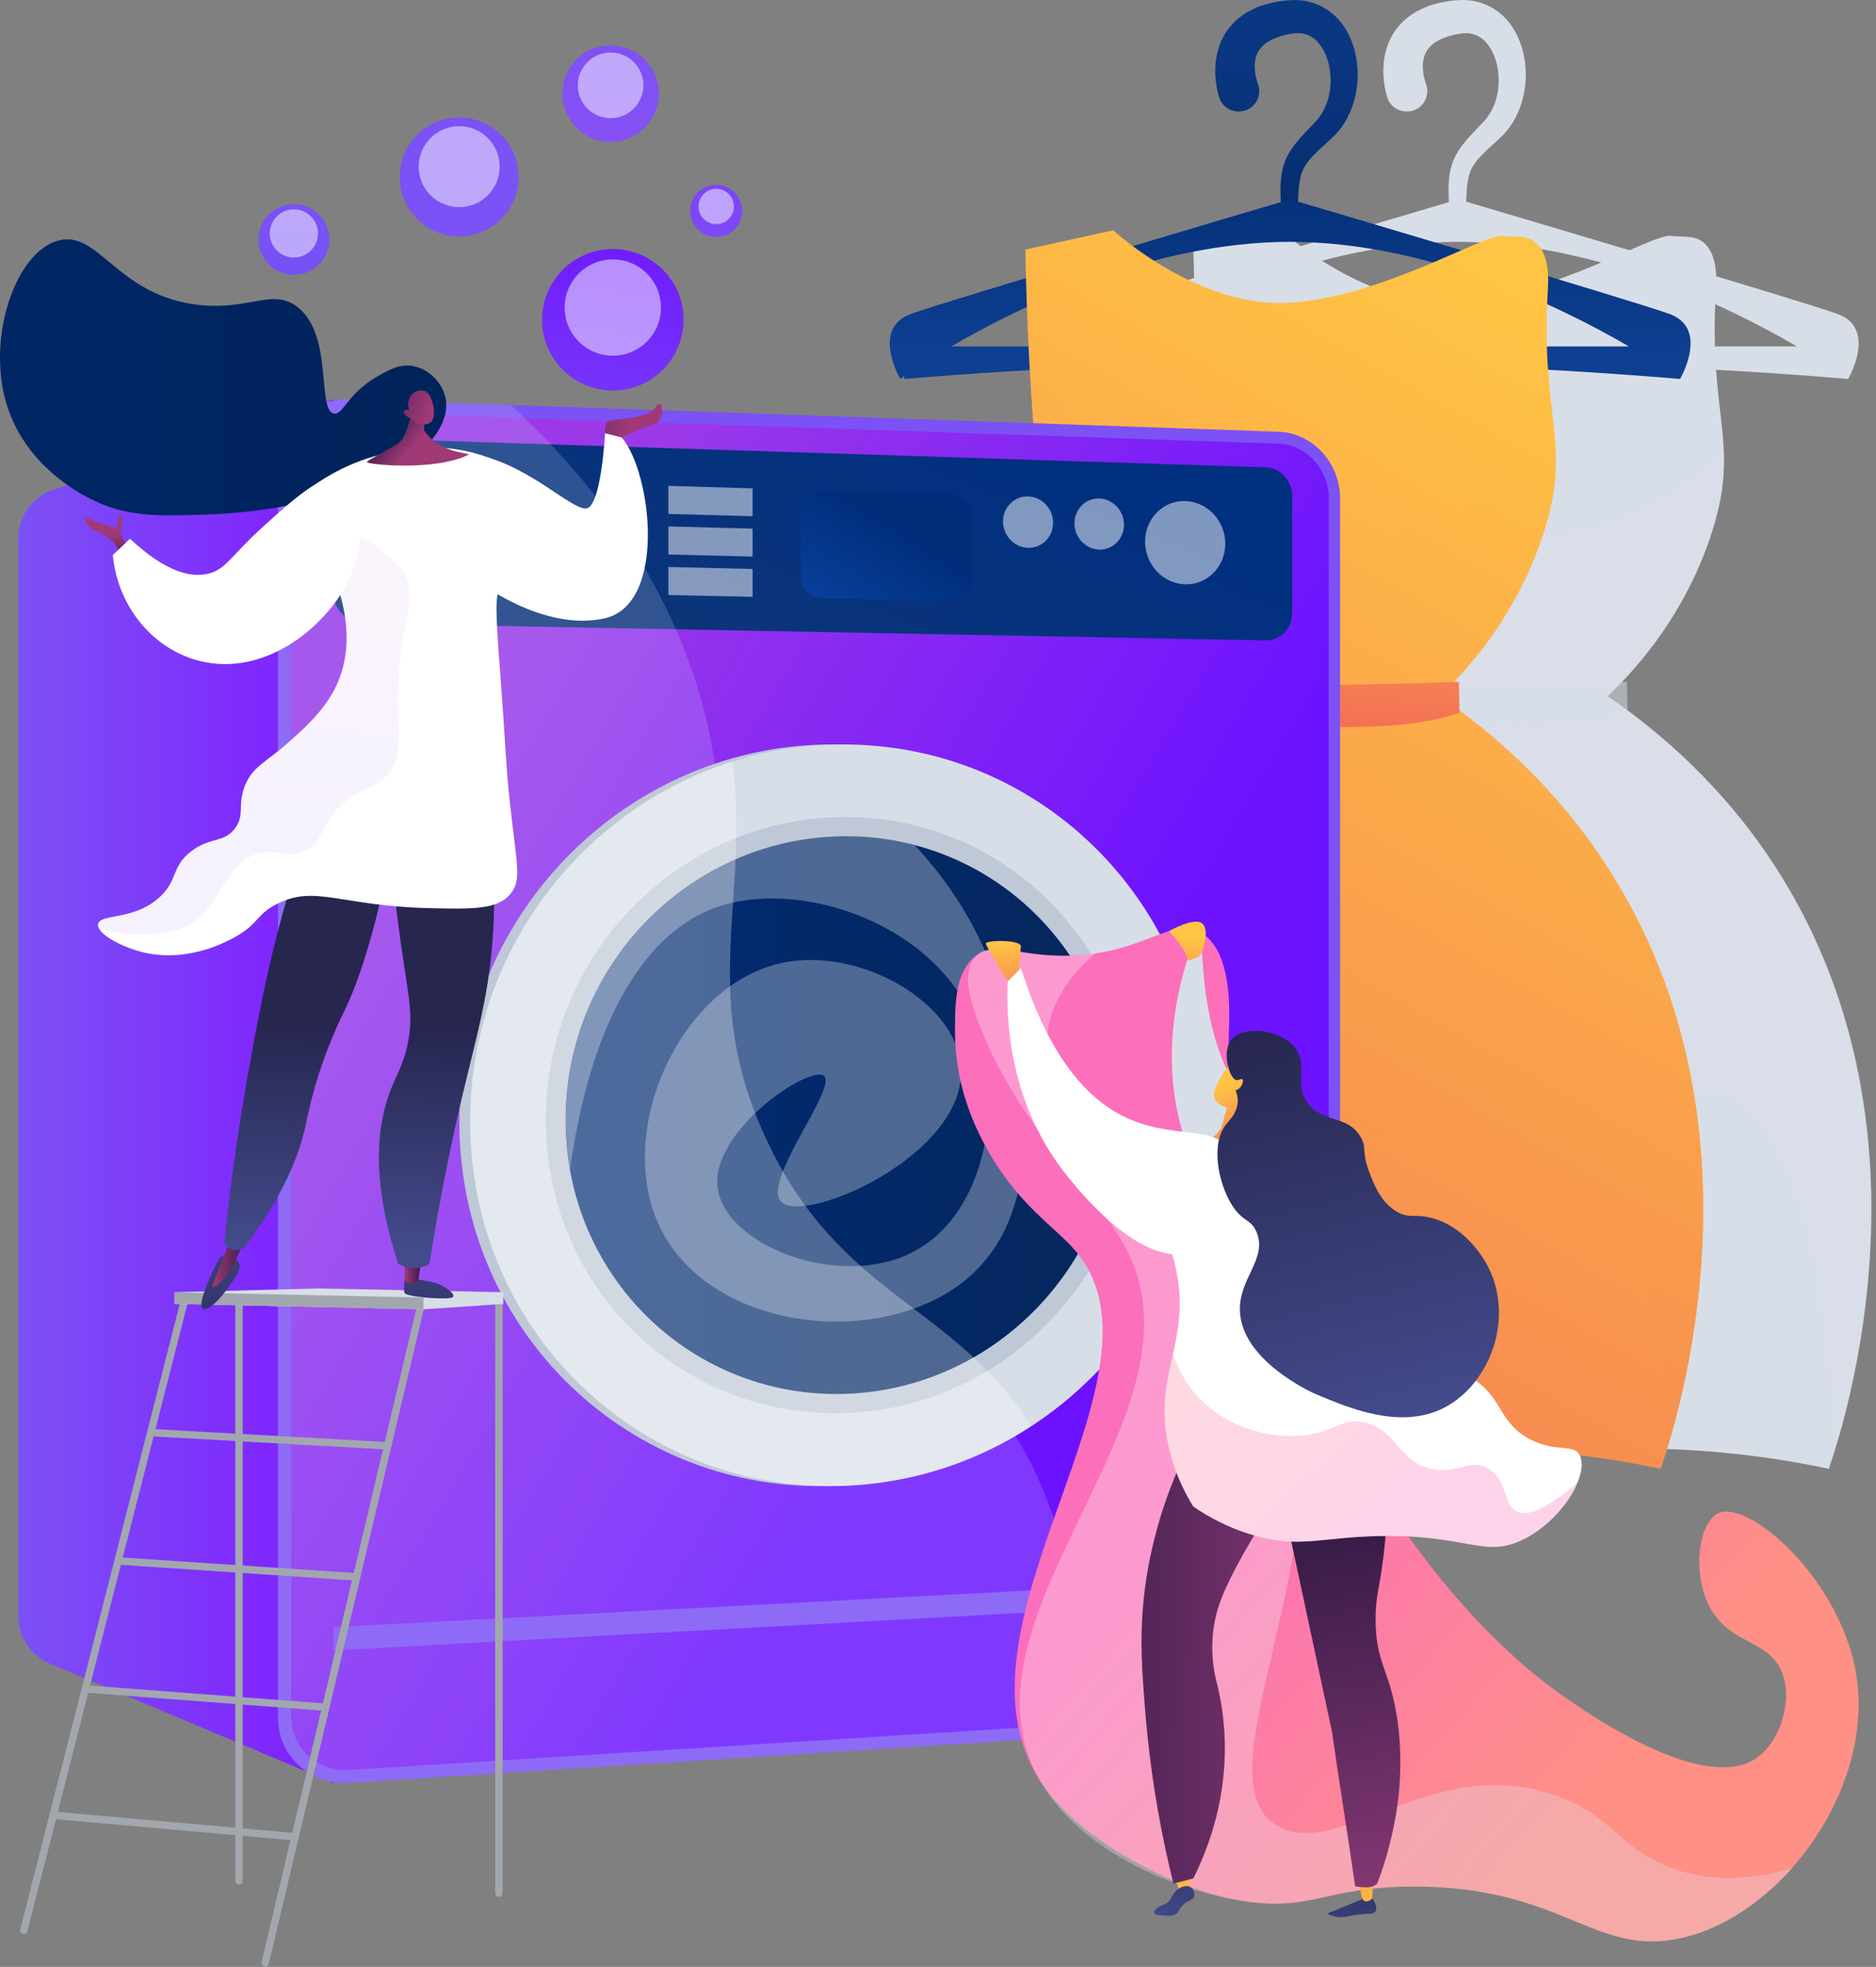 <svg width="331" height="347" viewBox="0 0 331 347" fill="none" xmlns="http://www.w3.org/2000/svg">
<rect x="0" y="0" width="331" height="347" fill="#808080" stroke="none"/>
<path d="M244.816 17.334L244.766 17.196L244.741 17.096L244.691 16.921C244.653 16.808 244.628 16.707 244.603 16.607C244.553 16.407 244.503 16.194 244.453 15.993C244.365 15.592 244.29 15.191 244.24 14.79C244.127 13.988 244.064 13.173 244.077 12.333C244.089 10.666 244.39 8.911 245.13 7.232C245.506 6.405 245.982 5.59 246.558 4.876C247.135 4.161 247.787 3.509 248.489 2.983C249.892 1.905 251.447 1.216 252.938 0.777C253.314 0.677 253.69 0.577 254.054 0.489C254.43 0.401 254.793 0.338 255.157 0.276L255.432 0.226C255.52 0.213 255.62 0.201 255.708 0.188L256.26 0.125L256.811 0.063C257.012 0.05 257.237 0.038 257.438 0.025C257.651 0.013 257.864 0 258.077 0L258.729 0.025C259.155 0.038 259.593 0.113 260.032 0.175C260.145 0.201 260.245 0.201 260.358 0.238L260.684 0.326L261.323 0.501C261.536 0.577 261.749 0.652 261.95 0.739C262.163 0.827 262.363 0.89 262.564 1.003C264.181 1.78 265.547 2.958 266.512 4.299C267.49 5.64 268.154 7.107 268.58 8.586C268.994 10.065 269.194 11.569 269.207 13.06C269.219 14.552 269.031 16.031 268.655 17.485C268.279 18.926 267.69 20.33 266.901 21.621L266.6 22.097L266.261 22.561C266.149 22.711 266.048 22.874 265.91 23.012L265.534 23.451L265.346 23.664C265.284 23.739 265.209 23.802 265.146 23.864L264.732 24.265C264.582 24.416 264.482 24.503 264.356 24.616L264.005 24.942C263.065 25.794 262.125 26.647 261.323 27.486L260.747 28.126L260.496 28.451C260.421 28.564 260.32 28.665 260.245 28.777C260.107 28.99 259.944 29.203 259.832 29.429L259.644 29.755L259.493 30.106C259.092 31.033 258.904 32.149 258.804 33.352C258.704 34.555 258.691 35.821 258.679 37.087V37.1C258.666 37.914 258.002 38.579 257.187 38.566C256.41 38.554 255.771 37.94 255.721 37.175C255.645 35.871 255.57 34.568 255.583 33.202L255.62 32.161C255.658 31.811 255.683 31.447 255.721 31.096L255.808 30.545C255.846 30.357 255.858 30.181 255.909 29.993C256.009 29.617 256.084 29.254 256.222 28.89L256.422 28.339L256.661 27.812C256.811 27.449 257.024 27.135 257.212 26.797C257.3 26.622 257.413 26.484 257.513 26.333L257.826 25.869C258.039 25.581 258.265 25.305 258.478 25.03C259.368 23.952 260.283 23.012 261.185 22.072L261.524 21.721C261.636 21.608 261.762 21.483 261.837 21.395L262.088 21.107C262.125 21.057 262.175 21.006 262.213 20.956L262.326 20.793L262.564 20.48C262.639 20.38 262.702 20.254 262.777 20.154L262.99 19.828L263.178 19.477C263.667 18.55 264.005 17.522 264.218 16.457C264.607 14.338 264.444 12.07 263.742 10.127C263.391 9.162 262.89 8.285 262.301 7.595C262.238 7.508 262.15 7.42 262.075 7.345L261.85 7.107L261.599 6.906L261.474 6.806C261.436 6.768 261.386 6.743 261.348 6.718C261.26 6.655 261.173 6.605 261.098 6.543C261.01 6.48 260.922 6.442 260.834 6.392C260.659 6.279 260.471 6.217 260.295 6.142C260.208 6.091 260.107 6.079 260.02 6.054C259.919 6.029 259.832 5.991 259.744 5.966C259.644 5.954 259.543 5.941 259.456 5.916L259.305 5.891C259.255 5.878 259.205 5.878 259.155 5.878C258.954 5.866 258.754 5.841 258.541 5.853L258.227 5.866C258.114 5.878 258.014 5.891 257.901 5.903L257.576 5.941L257.174 6.016L256.773 6.091C256.711 6.104 256.636 6.116 256.573 6.129L256.385 6.179C256.134 6.254 255.858 6.304 255.62 6.38L254.893 6.63C253.953 6.981 253.151 7.458 252.562 7.984C251.96 8.523 251.584 9.125 251.334 9.814C251.096 10.516 250.995 11.343 251.058 12.245C251.083 12.697 251.158 13.16 251.259 13.624C251.309 13.85 251.371 14.088 251.434 14.301C251.472 14.414 251.497 14.514 251.534 14.627C251.547 14.677 251.572 14.727 251.584 14.765L251.61 14.827L251.622 14.84C251.622 14.84 251.622 14.852 251.622 14.84L251.61 14.815C252.299 16.67 251.359 18.75 249.504 19.44C247.586 20.142 245.506 19.189 244.816 17.334Z" fill="#D8DEE8"/>
<path d="M324.18 55.374C317.324 52.905 261.862 36.523 257.425 35.207V35.12C257.425 35.12 257.375 35.132 257.287 35.157C257.2 35.132 257.149 35.12 257.149 35.12V35.207C252.713 36.523 197.251 52.905 190.395 55.374C183.251 57.943 188.502 66.855 188.502 66.855C188.502 66.855 188.741 66.679 189.204 66.353V66.855C234.626 63.045 280.249 63.02 326.085 66.855C326.085 66.842 331.324 57.943 324.18 55.374ZM197.502 61.114C209.76 53.97 232.947 42.703 257.275 42.665C281.615 42.703 304.803 53.983 317.048 61.114H197.502V61.114Z" fill="#D8DEE8"/>
<path d="M210.562 44.031L226.066 40.634C226.066 40.634 241.407 54.797 257.952 53.368C274.496 51.94 291.742 41.086 294.913 41.612C296.555 41.888 298.661 41.436 300.278 42.565C303.248 44.645 302.847 49.671 302.734 51.589C301.431 74.225 307.309 78.348 301.732 94.83C297.295 107.965 289.574 117.178 283.658 122.83C292.946 129.185 304.176 138.848 313.338 153.074C342.416 198.233 325.633 250.398 322.676 259.134C313.062 257.091 298.473 254.86 280.838 255.775C257.475 256.991 248.301 262.719 231.192 263.07C217.894 263.333 198.78 260.375 175.167 244.921C175.605 225.757 179.491 180.686 212.492 143.887C220.338 135.138 228.573 128.257 236.381 122.83C221.541 112.202 216.553 101.197 214.598 94.83C213.845 92.386 213.018 88.964 211.953 74.475C211.025 61.816 210.7 51.338 210.562 44.031Z" fill="#D8DEE8"/>
<path opacity="0.3" d="M313.351 153.099C304.188 138.873 292.958 129.21 283.671 122.855C289.574 117.202 297.307 107.99 301.744 94.855C303.8 88.776 304.301 84.364 304.163 80.103C295.678 87.823 285.187 93.075 273.744 94.968C271.137 95.394 245.581 99.179 225.715 81.481C219.273 75.754 214.359 68.584 211.101 60.575C211.301 64.837 211.577 69.499 211.953 74.5C213.018 89.002 213.845 92.411 214.598 94.855C216.565 101.209 221.554 112.227 236.381 122.855C230.49 126.954 224.349 131.879 218.32 137.808C228.422 139.4 235.253 143.11 240.041 147.208C259.506 163.853 255.395 195.4 272.904 200.288C285.075 203.685 292.883 190.086 303.236 192.705C312.298 194.986 321.084 209.137 324.142 254.572C328.88 238.654 339.132 193.119 313.351 153.099Z" fill="#D8DEE8"/>
<path opacity="0.5" d="M232.157 118.707L232.345 124.836C232.345 124.836 270.272 131.917 287.155 125.725L287.067 120.286C287.067 120.273 238.512 122.304 232.157 118.707Z" fill="#D8DEE8"/>
<path d="M215.161 17.334L215.111 17.196L215.086 17.096L215.036 16.921C214.998 16.808 214.973 16.707 214.948 16.607C214.898 16.407 214.848 16.194 214.798 15.993C214.71 15.592 214.635 15.191 214.584 14.79C214.472 13.988 214.409 13.173 214.422 12.333C214.434 10.666 214.735 8.911 215.474 7.232C215.85 6.405 216.327 5.59 216.903 4.876C217.48 4.161 218.131 3.509 218.833 2.983C220.237 1.905 221.791 1.216 223.283 0.777C223.659 0.677 224.035 0.577 224.398 0.489C224.774 0.401 225.138 0.338 225.501 0.276L225.777 0.226C225.865 0.213 225.965 0.201 226.053 0.188L226.604 0.125L227.156 0.063C227.356 0.05 227.582 0.038 227.783 0.025C227.996 0.013 228.209 0 228.422 0L229.074 0.025C229.5 0.038 229.938 0.113 230.377 0.175C230.49 0.201 230.59 0.201 230.703 0.238L231.029 0.326L231.668 0.501C231.881 0.577 232.094 0.652 232.295 0.739C232.508 0.827 232.708 0.89 232.909 1.003C234.526 1.78 235.892 2.958 236.857 4.299C237.835 5.64 238.499 7.107 238.925 8.586C239.339 10.065 239.539 11.569 239.552 13.06C239.564 14.552 239.376 16.031 239 17.485C238.624 18.926 238.035 20.33 237.246 21.621L236.945 22.097L236.606 22.561C236.493 22.711 236.393 22.874 236.255 23.012L235.879 23.451L235.691 23.664C235.629 23.739 235.553 23.802 235.491 23.864L235.077 24.265C234.927 24.416 234.826 24.503 234.701 24.616L234.35 24.942C233.41 25.794 232.47 26.647 231.668 27.486L231.091 28.126L230.841 28.451C230.766 28.564 230.665 28.665 230.59 28.777C230.452 28.99 230.289 29.203 230.176 29.429L229.988 29.755L229.838 30.106C229.437 31.033 229.249 32.149 229.149 33.352C229.048 34.555 229.036 35.821 229.023 37.087V37.1C229.011 37.914 228.347 38.579 227.532 38.566C226.755 38.554 226.116 37.94 226.065 37.175C225.99 35.871 225.915 34.568 225.928 33.202L225.965 32.161C226.003 31.811 226.028 31.447 226.065 31.096L226.153 30.545C226.191 30.357 226.203 30.181 226.253 29.993C226.354 29.617 226.429 29.254 226.567 28.89L226.767 28.339L227.005 27.812C227.156 27.449 227.369 27.135 227.557 26.797C227.645 26.622 227.757 26.484 227.858 26.333L228.171 25.869C228.384 25.581 228.61 25.305 228.823 25.03C229.713 23.952 230.628 23.012 231.53 22.072L231.869 21.721C231.981 21.608 232.107 21.483 232.182 21.395L232.433 21.107C232.47 21.057 232.52 21.006 232.558 20.956L232.671 20.793L232.909 20.48C232.984 20.38 233.047 20.254 233.122 20.154L233.335 19.828L233.523 19.477C234.012 18.55 234.35 17.522 234.563 16.457C234.952 14.338 234.789 12.07 234.087 10.127C233.736 9.162 233.235 8.285 232.646 7.595C232.583 7.508 232.495 7.42 232.42 7.345L232.194 7.107L231.944 6.906L231.818 6.806C231.781 6.768 231.731 6.743 231.693 6.718C231.605 6.655 231.518 6.605 231.442 6.543C231.355 6.48 231.267 6.442 231.179 6.392C231.004 6.279 230.816 6.217 230.64 6.142C230.552 6.091 230.452 6.079 230.364 6.054C230.264 6.029 230.176 5.991 230.089 5.966C229.988 5.954 229.888 5.941 229.8 5.916L229.65 5.891C229.6 5.878 229.55 5.878 229.5 5.878C229.299 5.866 229.099 5.841 228.885 5.853L228.572 5.866C228.459 5.878 228.359 5.891 228.246 5.903L227.92 5.941L227.519 6.016L227.118 6.091C227.056 6.104 226.98 6.116 226.918 6.129L226.73 6.179C226.479 6.254 226.203 6.304 225.965 6.38L225.238 6.63C224.298 6.981 223.496 7.458 222.907 7.984C222.305 8.523 221.929 9.125 221.679 9.814C221.44 10.516 221.34 11.343 221.403 12.245C221.428 12.697 221.503 13.16 221.603 13.624C221.653 13.85 221.716 14.088 221.779 14.301C221.816 14.414 221.841 14.514 221.879 14.627C221.892 14.677 221.917 14.727 221.929 14.765L221.954 14.827L221.967 14.84C221.967 14.84 221.967 14.852 221.967 14.84L221.954 14.815C222.644 16.67 221.704 18.75 219.849 19.44C217.931 20.142 215.85 19.189 215.161 17.334Z" fill="url(#paint0_linear_17_79)"/>
<path d="M294.524 55.374C287.668 52.905 232.207 36.523 227.77 35.207V35.12C227.77 35.12 227.72 35.132 227.632 35.157C227.544 35.132 227.494 35.12 227.494 35.12V35.207C223.057 36.523 167.596 52.905 160.74 55.374C153.595 57.943 158.847 66.855 158.847 66.855C158.847 66.855 159.085 66.679 159.549 66.353V66.855C204.971 63.045 250.594 63.02 296.429 66.855C296.429 66.842 301.668 57.943 294.524 55.374ZM167.846 61.114C180.104 53.97 203.292 42.703 227.619 42.665C251.96 42.703 275.147 53.983 287.393 61.114H167.846V61.114Z" fill="url(#paint1_linear_17_79)"/>
<path d="M180.906 44.031L196.411 40.634C196.411 40.634 211.752 54.797 228.296 53.368C244.841 51.94 262.087 41.086 265.258 41.612C266.9 41.888 269.006 41.436 270.623 42.565C273.593 44.645 273.192 49.671 273.079 51.589C271.776 74.225 277.654 78.348 272.077 94.83C267.64 107.965 259.919 117.178 254.003 122.83C263.29 129.185 274.521 138.848 283.683 153.074C312.761 198.233 295.978 250.398 293.02 259.134C283.407 257.091 268.818 254.86 251.183 255.775C227.82 256.991 218.645 262.719 201.537 263.07C188.239 263.333 169.125 260.375 145.511 244.921C145.95 225.757 149.835 180.686 182.837 143.887C190.683 135.138 198.917 128.257 206.726 122.83C191.886 112.202 186.898 101.197 184.942 94.83C184.19 92.386 183.363 88.964 182.298 74.475C181.37 61.816 181.044 51.338 180.906 44.031Z" fill="url(#paint2_linear_17_79)"/>
<path opacity="0.3" d="M283.695 153.099C274.533 138.873 263.303 129.21 254.015 122.855C259.918 117.202 267.652 107.99 272.089 94.855C274.144 88.776 274.646 84.364 274.508 80.103C266.022 87.823 255.532 93.075 244.088 94.968C241.481 95.394 215.925 99.179 196.059 81.481C189.617 75.754 184.704 68.584 181.445 60.575C181.645 64.837 181.921 69.499 182.297 74.5C183.362 89.002 184.19 92.411 184.942 94.855C186.91 101.209 191.898 112.227 206.725 122.855C200.834 126.954 194.693 131.879 188.664 137.808C198.766 139.4 205.597 143.11 210.385 147.208C229.85 163.853 225.739 195.4 243.249 200.288C255.419 203.685 263.227 190.086 273.58 192.705C282.642 194.986 291.428 209.137 294.486 254.572C299.224 238.654 309.477 193.119 283.695 153.099Z" fill="url(#paint3_linear_17_79)"/>
<path d="M202.502 118.707L202.69 124.836C202.69 124.836 240.617 131.917 257.5 125.725L257.412 120.286C257.412 120.273 208.857 122.304 202.502 118.707Z" fill="url(#paint4_linear_17_79)"/>
<path d="M9.508 86.37L58.853 70.452V314.558L8.781 293.489C5.41 292.072 3.216 288.776 3.216 285.116V95.005C3.216 91.07 5.761 87.573 9.508 86.37Z" fill="url(#paint5_linear_17_79)"/>
<path d="M225.564 76.167L61.648 70.464C54.705 70.226 49.04 75.54 49.04 82.334V303.027C49.04 309.82 54.692 314.972 61.648 314.533L225.564 304.067C231.58 303.679 236.443 298.277 236.443 291.985V87.936C236.443 81.644 231.593 76.38 225.564 76.167Z" fill="url(#paint6_linear_17_79)"/>
<path d="M61.648 312.264C55.996 312.615 51.383 308.416 51.383 302.889V82.396C51.383 76.869 55.996 72.532 61.648 72.72L225.564 78.273C230.465 78.436 234.438 82.735 234.438 87.861V292.085C234.438 297.199 230.465 301.623 225.564 301.924L61.648 312.264Z" fill="url(#paint7_linear_17_79)"/>
<path d="M223.333 82.446L64.193 77.345C61.247 77.245 58.853 79.513 58.853 82.396V104.656C58.853 107.539 61.247 109.92 64.193 109.983L223.333 112.978C225.903 113.028 227.983 110.885 227.983 108.203V87.472C227.996 84.778 225.915 82.534 223.333 82.446Z" fill="url(#paint8_linear_17_79)"/>
<path opacity="0.5" d="M185.807 92.235C185.807 94.729 183.839 96.71 181.395 96.647C178.951 96.584 176.971 94.504 176.971 91.997C176.971 89.49 178.951 87.51 181.395 87.585C183.839 87.648 185.807 89.728 185.807 92.235Z" fill="white"/>
<path opacity="0.5" d="M198.316 92.573C198.316 95.055 196.361 97.023 193.954 96.96C191.535 96.897 189.58 94.829 189.58 92.335C189.58 89.841 191.548 87.873 193.954 87.948C196.361 88.024 198.316 90.092 198.316 92.573Z" fill="white"/>
<path opacity="0.5" d="M216.189 95.92C216.189 99.968 213.03 103.177 209.132 103.089C205.222 103.001 202.038 99.63 202.038 95.556C202.038 91.483 205.222 88.274 209.132 88.4C213.03 88.512 216.189 91.884 216.189 95.92Z" fill="white"/>
<path d="M167.771 87.184L145.21 86.52C143.055 86.457 141.312 88.174 141.312 90.343V101.535C141.312 103.716 143.055 105.508 145.21 105.558L167.771 106.035C169.877 106.085 171.581 104.368 171.581 102.224V91.17C171.581 89.039 169.877 87.247 167.771 87.184Z" fill="url(#paint9_linear_17_79)"/>
<path opacity="0.5" d="M132.79 91.069L117.925 90.668V85.717L132.79 86.156V91.069Z" fill="white"/>
<path opacity="0.5" d="M132.79 98.189L117.925 97.825V92.874L132.79 93.263V98.189Z" fill="white"/>
<path opacity="0.5" d="M132.79 105.295L117.925 104.982V100.031L132.79 100.382V105.295Z" fill="white"/>
<path d="M227.996 281.958L58.853 291.157V287.059L227.996 278.147V281.958Z" fill="url(#paint10_linear_17_79)"/>
<path opacity="0.3" d="M182.962 260.375C169.463 231.221 146.928 233.189 132.451 202.782C117.424 171.223 134.269 153.989 122.224 118.681C115.807 99.868 104.113 84.352 90.1 71.454L61.661 70.464C54.718 70.226 49.052 75.54 49.052 82.334V303.027C49.052 309.82 54.705 314.972 61.661 314.533L189.68 306.361C191.072 292.123 190.119 275.841 182.962 260.375Z" fill="#D8E6FF" fill-opacity="0.6"/>
<path d="M210.448 195.625C210.448 230.795 182.686 260.537 147.504 262.117C111.256 263.734 81.05 234.994 81.05 197.882C81.05 160.769 111.256 130.977 147.504 131.34C182.686 131.666 210.448 160.456 210.448 195.625Z" fill="#BFC8D6"/>
<path d="M212.366 195.625C212.366 230.795 184.604 260.537 149.422 262.117C113.174 263.734 82.968 234.994 82.968 197.882C82.968 160.769 113.174 130.977 149.422 131.34C184.604 131.666 212.366 160.456 212.366 195.625Z" fill="#D8DEE8"/>
<path d="M200.296 195.826C200.296 224.24 177.786 248.167 149.422 249.282C120.369 250.423 96.291 227.311 96.291 197.631C96.291 167.951 120.369 143.999 149.422 144.137C177.786 144.275 200.296 167.412 200.296 195.826Z" fill="#BFC8D6"/>
<path d="M197.075 195.889C197.075 222.51 175.98 244.883 149.422 245.898C122.261 246.926 99.788 225.305 99.788 197.581C99.788 169.856 122.261 147.458 149.422 147.546C175.968 147.621 197.075 169.267 197.075 195.889Z" fill="url(#paint11_linear_17_79)"/>
<path d="M208.506 194.335C208.506 208.134 207.44 219.352 196.949 219.64C186.371 219.928 177.723 208.836 177.723 194.849C177.723 180.861 186.371 169.468 196.949 169.405C207.44 169.342 208.506 180.522 208.506 194.335Z" fill="#D8DEE8"/>
<path d="M180.33 194.798C180.33 206.442 187.524 215.692 196.336 215.466C196.411 215.466 196.486 215.454 196.574 215.454C198.968 209.362 200.296 202.732 200.296 195.826C200.296 187.867 198.542 180.347 195.408 173.641C187.023 174.343 180.33 183.568 180.33 194.798Z" fill="url(#paint12_linear_17_79)"/>
<path opacity="0.3" d="M125.971 160.218C140.322 154.866 163.797 162.336 171.468 179.332C177.559 192.818 174.526 214.075 160.902 220.969C147.892 227.549 127.989 219.665 126.635 209.638C125.269 199.511 142.891 187.829 145.36 189.797C147.905 191.828 134.281 208.498 137.84 212.032C141.964 216.131 170.365 203.797 169.563 188.481C168.961 176.9 151.941 167.224 138.504 169.768C120.494 173.178 108.637 198.533 116.007 215.554C124.316 234.768 154.911 238.278 170.215 225.932C190.093 209.876 175.993 173.203 174.677 169.881C171.205 161.158 166.254 154.314 161.366 149.088C157.568 148.098 153.57 147.571 149.446 147.546C122.286 147.458 99.813 169.856 99.813 197.581C99.813 200.576 100.076 203.509 100.59 206.354C103.899 181.826 112.948 165.068 125.971 160.218Z" fill="white"/>
<path opacity="0.3" d="M135.446 201.504C123.038 175.446 132.4 159.102 129.204 134.348C102.57 142.821 82.955 168.014 82.955 197.869C82.955 234.994 113.161 263.733 149.409 262.104C161.391 261.565 172.496 257.767 181.921 251.638C168.309 230.018 148.556 229.053 135.446 201.504Z" fill="white"/>
<path d="M88.033 334.625C87.669 334.625 87.381 334.336 87.381 333.973V229.003C87.381 228.64 87.669 228.352 88.033 228.352C88.396 228.352 88.684 228.64 88.684 229.003V333.973C88.684 334.336 88.396 334.625 88.033 334.625Z" fill="#A2A7AE"/>
<path d="M42.171 332.469C41.808 332.469 41.52 332.181 41.52 331.817V229.003C41.52 228.64 41.808 228.352 42.171 228.352C42.535 228.352 42.823 228.64 42.823 229.003V331.817C42.823 332.181 42.535 332.469 42.171 332.469Z" fill="#A2A7AE"/>
<path d="M46.809 346.933C46.759 346.933 46.709 346.933 46.659 346.92C46.308 346.832 46.095 346.481 46.17 346.13L73.707 229.805C73.794 229.454 74.145 229.241 74.496 229.316C74.847 229.404 75.06 229.755 74.985 230.106L47.436 346.431C47.373 346.732 47.097 346.933 46.809 346.933Z" fill="#A2A7AE"/>
<path d="M4.207 341.217C4.157 341.217 4.094 341.205 4.044 341.192C3.693 341.105 3.48 340.741 3.568 340.403L31.781 229.793C31.869 229.442 32.232 229.229 32.571 229.317C32.922 229.404 33.135 229.768 33.047 230.106L4.833 340.716C4.758 341.017 4.495 341.217 4.207 341.217Z" fill="#A2A7AE"/>
<path d="M30.803 230.043L74.721 230.983L88.797 230.043V227.975L56.071 227.311L30.803 227.975V230.043Z" fill="#D8DEE8"/>
<path d="M30.803 230.043L74.721 230.983V228.915L30.803 227.975V230.043Z" fill="#A2A7AE"/>
<path d="M68.392 255.725C68.379 255.725 68.367 255.725 68.354 255.725L26.98 253.418C26.617 253.393 26.341 253.092 26.366 252.729C26.391 252.366 26.692 252.09 27.056 252.115L68.429 254.421C68.793 254.446 69.069 254.747 69.044 255.11C69.031 255.449 68.743 255.725 68.392 255.725Z" fill="#A2A7AE"/>
<path d="M62.927 278.85C62.914 278.85 62.902 278.85 62.877 278.85L20.801 276.042C20.438 276.017 20.174 275.704 20.187 275.34C20.212 274.977 20.525 274.713 20.876 274.726L62.952 277.534C63.315 277.559 63.579 277.872 63.566 278.235C63.553 278.586 63.265 278.85 62.927 278.85Z" fill="#A2A7AE"/>
<path d="M57.475 301.836C57.463 301.836 57.438 301.836 57.425 301.836L15.049 298.615C14.685 298.59 14.422 298.277 14.447 297.913C14.472 297.55 14.785 297.287 15.149 297.312L57.538 300.545C57.901 300.57 58.164 300.884 58.139 301.247C58.102 301.586 57.814 301.836 57.475 301.836Z" fill="#A2A7AE"/>
<path d="M52.073 324.698C52.048 324.698 52.035 324.698 52.01 324.698L9.37 320.9C9.007 320.863 8.744 320.549 8.781 320.186C8.819 319.822 9.132 319.559 9.496 319.597L52.136 323.395C52.499 323.432 52.762 323.745 52.724 324.109C52.687 324.447 52.399 324.698 52.073 324.698Z" fill="#A2A7AE"/>
<path d="M106.758 76.418C106.758 76.418 106.069 89.729 103.336 89.716C100.604 89.716 92.708 81.895 86.591 81.469C80.487 81.043 84.047 102.375 84.047 102.375C84.047 102.375 95.841 111.6 106.745 109.068C117.662 106.536 115.018 83.437 109.691 77.157L106.758 76.418Z" fill="white"/>
<path d="M77.366 75.904C77.842 75.089 79.146 72.858 78.619 70.251C78.08 67.582 75.749 65.138 72.967 64.599C70.548 64.123 68.58 65.263 66.474 66.479C61.273 69.487 60.546 73.209 58.941 72.971C55.858 72.507 58.891 59.071 52.449 54.133C48 50.724 43.763 54.973 34.451 53.719C20.551 51.839 17.405 40.647 10.373 42.414C2.841 44.307 -2.449 59.385 1.161 71.304C4.219 81.406 12.83 86.457 16.026 88.049C22.318 91.208 27.695 91.082 36.544 90.769C57.262 90.03 73.217 82.998 77.366 75.904Z" fill="url(#paint13_linear_17_79)"/>
<path d="M71.438 225.381C71.438 225.381 71.187 227.399 71.35 228.076C71.525 228.752 77.379 229.241 79.371 229.003C81.364 228.765 78.181 226.734 76.915 226.358C75.649 225.97 71.438 225.381 71.438 225.381Z" fill="url(#paint14_linear_17_79)"/>
<path d="M74.383 222.009L73.769 226.058C73.769 226.058 72.189 226.772 71.437 226.07L71.35 221.834L74.383 222.009Z" fill="url(#paint15_linear_17_79)"/>
<path d="M41.331 221.834C41.331 221.834 42.572 222.761 42.246 223.864C41.92 224.967 39.013 229.404 36.945 230.658C34.877 231.911 35.528 229.291 36.13 227.662C36.731 226.033 38.273 222.435 38.875 221.834C39.464 221.232 41.331 221.834 41.331 221.834Z" fill="url(#paint16_linear_17_79)"/>
<path d="M43.575 217.384C42.974 219.064 42.397 220.443 41.946 221.458C40.943 223.701 40.404 224.554 39.778 225.281C39.239 225.92 37.96 227.273 37.609 227.048C37.258 226.822 38.198 225.168 40.003 220.33C40.266 219.628 41.094 217.384 41.094 217.384H43.575Z" fill="url(#paint17_linear_17_79)"/>
<path d="M86.666 147.359C87.092 151.57 87.506 158.112 86.892 166.046C86.09 176.387 84.022 182.929 81.427 193.959C79.848 200.702 77.705 210.616 75.774 223.012C75.323 223.263 74.007 223.939 72.315 223.689C71.363 223.551 70.648 223.175 70.235 222.899C65.171 207.407 66.662 197.807 69.106 191.828C70.147 189.284 71.413 187.266 72.09 183.343C72.979 178.154 71.876 175.259 70.297 163.251C69.169 154.691 69.37 153.362 70.122 152.084C73.105 146.945 82.242 147.045 86.666 147.359Z" fill="url(#paint18_linear_17_79)"/>
<path d="M69.206 149.151C66.098 165.194 63.052 173.617 60.746 178.379C60.182 179.558 58.277 183.343 56.485 188.782C54.893 193.595 54.228 197.13 53.89 198.684C52.825 203.597 50.168 210.779 43.048 220.192C42.961 220.242 41.745 220.931 40.579 220.317C39.99 220.004 39.702 219.515 39.577 219.277C40.504 210.278 41.582 202.707 42.51 196.879C42.71 195.651 43.562 190.299 44.904 183.217C45.43 180.448 46.194 176.387 47.122 172.225C48.275 167.036 50.03 159.967 52.749 151.507C58.252 150.73 63.729 149.941 69.206 149.151Z" fill="url(#paint19_linear_17_79)"/>
<path d="M95.59 87.686C94.938 83.549 88.345 81.419 84.936 80.303C77.641 77.934 71.299 79.288 68.504 79.877C58.239 82.058 51.835 88.212 49.428 90.806C51.396 92.085 56.836 96.008 59.53 103.441C60.37 105.747 62.839 113.655 59.305 121.063C57.262 125.324 53.652 128.533 50.907 130.964C46.796 134.612 44.665 135.176 43.287 138.447C41.783 142.007 43.299 143.736 41.432 146.18C39.426 148.8 37.083 147.584 33.686 150.229C30.214 152.936 31.442 155.167 28.284 158.163C23.684 162.512 17.593 161.096 17.304 163.063C17.066 164.743 21.39 167.036 25.075 167.964C32.357 169.794 38.724 166.723 40.605 165.771C45.844 163.138 44.929 161.434 48.927 159.441C55.607 156.082 60.17 159.817 75.398 160.206C83.645 160.419 87.806 160.456 90.088 157.674C92.168 155.129 91.078 152.334 89.824 140.29C89.235 134.562 89.01 128.796 88.571 123.056C87.531 109.369 87.33 106.198 87.957 104.193C88.032 103.967 88.157 103.691 88.395 103.127C92.97 92.21 96.066 90.706 95.59 87.686Z" fill="white"/>
<g opacity="0.3">
<path opacity="0.3" d="M28.297 158.163C31.455 155.167 30.227 152.936 33.699 150.229C37.095 147.584 39.439 148.8 41.444 146.181C43.312 143.749 41.795 142.007 43.299 138.447C44.678 135.176 46.809 134.612 50.92 130.965C53.665 128.533 57.275 125.325 59.318 121.063C62.864 113.656 60.383 105.759 59.543 103.441C56.848 96.008 51.409 92.098 49.441 90.807C49.629 90.606 49.855 90.368 50.093 90.13C63.078 91.91 70.66 99.417 71.588 101.648C73.756 106.787 70.322 108.667 70.234 123.495C70.197 130.576 70.961 133.371 68.655 136.329C66.023 139.713 63.002 138.66 59.205 143.085C56.284 146.481 56.748 148.637 54.028 150.066C51.095 151.608 49.228 149.815 45.919 150.517C40.392 151.695 39.213 158.063 35.566 161.547C32.809 164.179 27.695 166.021 17.63 164.041C17.392 163.703 17.279 163.377 17.33 163.063C17.593 161.096 23.697 162.512 28.297 158.163Z" fill="url(#paint20_linear_17_79)"/>
</g>
<path d="M72.716 71.856C72.716 71.856 72.064 77.095 70.134 78.298C68.204 79.501 65.083 81.068 64.732 81.494C64.394 81.921 76.702 83.249 82.805 80.166C80.8 79.752 80.249 79.589 80.249 79.589C79.697 79.439 78.682 79.151 77.667 78.561C76.977 78.16 75.849 77.396 74.822 75.929L74.847 73.034L72.716 71.856Z" fill="url(#paint21_linear_17_79)"/>
<path d="M72.415 73.711C72.415 73.711 73.681 75.44 75.649 74.713C77.416 74.074 76.363 69.499 74.96 68.973C74.496 68.797 73.631 68.873 73.054 69.236C72.653 69.487 71.575 70.828 72.189 72.332C71.738 72.207 71.35 72.319 71.249 72.545C71.124 72.821 71.5 73.209 71.588 73.297C71.901 73.598 72.252 73.686 72.415 73.711Z" fill="url(#paint22_linear_17_79)"/>
<path d="M22.932 95.043C29.349 101.034 33.661 101.849 36.519 101.26C39.815 100.583 40.617 98.164 46.383 92.95C51.709 88.112 57.011 83.311 60.195 84.389C63.804 85.618 64.807 94.354 62.075 101.122C58.578 109.783 47.047 119.86 34.827 116.501C26.717 114.27 20.751 106.812 19.899 97.926C20.914 96.961 21.929 95.996 22.932 95.043Z" fill="white"/>
<path d="M106.758 76.418C106.758 76.418 106.545 74.889 107.385 74.325C108.224 73.761 113.99 74.162 115.669 71.856C117.349 69.55 116.935 74.676 115.669 74.789C114.404 74.902 109.703 77.158 109.703 77.158L106.758 76.418Z" fill="url(#paint23_linear_17_79)"/>
<path d="M22.092 95.808C22.092 95.808 21.365 94.504 21.277 93.99C21.19 93.464 21.716 92.173 21.453 91.17C21.19 90.168 20.889 91.346 20.889 91.646C20.889 91.947 20.475 93.125 20.162 93.075C19.849 93.038 16.026 91.822 15.286 91.233C14.547 90.644 15.199 93.163 16.853 93.677C18.508 94.203 20.162 95.795 20.162 95.795L20.839 96.998L22.092 95.808Z" fill="url(#paint24_linear_17_79)"/>
<path d="M172.07 168.741C175.78 165.808 179.528 168.791 188.502 168.616C201.712 168.353 206.525 161.672 211.727 164.467C217.53 167.576 216.928 178.768 216.815 181.952C215.65 216.294 239.602 270.816 272.152 296.51C273.543 297.613 299.224 317.554 309.928 310.146C314.077 307.276 316.446 299.969 314.365 294.956C312.021 289.265 305.479 290.143 301.894 283.926C298.385 277.86 299.651 268.422 303.285 266.93C308.863 264.649 324.994 278.963 327.563 295.72C330.596 315.536 314.541 337.858 296.693 341.894C281.276 345.379 275.774 332.694 249.19 332.82C233.786 332.882 231.605 337.169 219.635 335.414C208.368 333.76 190.708 325.337 183.451 314.069C165.766 286.608 208.117 242.627 189.88 220.831C186.02 216.219 179.503 212.672 173.725 201.931C171.92 198.584 168.511 191.402 168.498 182.04C168.498 177.126 168.498 171.574 172.07 168.741Z" fill="url(#paint25_linear_17_79)"/>
<path opacity="0.3" d="M295.138 329.636C285.224 326.064 283.971 319.133 271.989 315.987C251.158 310.51 235.49 328.483 225.087 321.928C209.709 312.239 243.738 264.085 222.719 228.126C209.909 206.217 182.962 199.637 184.817 182.378C185.506 175.935 189.868 171.135 193.127 168.252C191.71 168.453 190.181 168.591 188.514 168.628C179.59 168.804 174.74 165.883 172.083 168.754C169.551 171.486 171.356 176.938 172.408 179.783C179.327 198.458 192.951 210.052 198.316 219.59C214.91 249.132 166.881 284.966 183.463 314.094C190.871 327.117 208.342 333.785 219.648 335.439C231.617 337.194 233.798 332.907 249.202 332.845C275.786 332.732 281.288 345.416 296.705 341.919C303.849 340.302 310.692 335.765 316.157 329.624C307.221 332.155 300.402 331.541 295.138 329.636Z" fill="url(#paint26_linear_17_79)"/>
<path d="M212.103 167.927C212.892 185.988 218.57 194.461 224.235 198.772C231.079 203.986 238.499 203.585 239.99 208.824C241.62 214.502 235.29 223.313 228.747 223.965C218.182 225.018 210.273 204.45 209.659 202.82C204.557 189.146 207.315 176.274 209.433 169.468C210.323 168.942 211.213 168.428 212.103 167.927Z" fill="#D8DEE8"/>
<path d="M242.171 334.925C242.998 336.254 242.873 336.868 242.723 337.144C242.309 337.971 241.031 337.369 237.935 338.059C237.571 338.146 236.882 338.309 235.979 338.197C235.215 338.096 234.287 337.795 234.3 337.582C234.3 337.507 234.438 337.47 234.488 337.445C235.34 337.169 240.617 334.925 240.617 334.925H242.171Z" fill="url(#paint27_linear_17_79)"/>
<path d="M242.272 331.805L242.109 334.976C242.109 334.976 240.868 336.066 240.392 334.951C240.053 334.149 239.828 331.917 239.828 331.917L242.272 331.805Z" fill="url(#paint28_linear_17_79)"/>
<path d="M207.151 330.451L208.192 334.148L210.134 333.985L209.946 330.626L207.151 330.451Z" fill="url(#paint29_linear_17_79)"/>
<path d="M208.631 336.179C209.646 335.151 210.461 335.314 210.686 334.575C210.862 333.986 210.561 333.234 210.034 332.92C209.295 332.469 208.317 333.008 208.092 333.133C206.588 333.96 206.863 335.439 205.46 335.966C205.184 336.066 204.733 336.179 204.244 336.567C204.031 336.73 203.529 337.144 203.617 337.457C203.717 337.821 204.57 337.884 205.384 337.934C206.362 337.996 206.851 338.021 207.34 337.771C208.016 337.395 207.854 336.969 208.631 336.179Z" fill="url(#paint30_linear_17_79)"/>
<path d="M244.69 256.164C245.091 263.458 244.703 269.75 244.051 274.926C243.349 280.491 242.747 281.494 242.71 285.304C242.609 293.589 245.354 294.554 246.608 303.804C247.999 314.019 245.943 322.404 245.129 325.613C244.414 328.408 243.612 330.689 242.998 332.281C242.121 333.183 240.654 332.983 239.113 332.795C237.784 323.532 236.355 314.821 235.027 305.559C232.069 291.697 229.098 277.847 226.14 263.985C232.332 261.378 238.511 258.771 244.69 256.164Z" fill="url(#paint31_linear_17_79)"/>
<path opacity="0.3" d="M239.125 332.795C237.797 323.532 236.368 314.821 235.039 305.559C232.081 291.697 229.111 277.847 226.153 263.985C232.332 261.378 238.511 258.771 244.703 256.164C244.728 256.652 244.74 257.116 244.765 257.592C236.493 266.078 235.252 272.345 235.691 276.531C236.217 281.594 239.2 283.876 239.263 291.283C239.313 296.572 237.809 297.638 238.198 302.375C238.712 308.492 241.607 311.7 243.186 315.135C244.703 318.444 245.542 323.244 243.725 330.313C243.474 331.052 243.224 331.704 243.011 332.281C242.133 333.171 240.667 332.97 239.125 332.795Z" fill="url(#paint32_linear_17_79)"/>
<path d="M227.218 262.042C221.779 269.462 218.57 275.403 216.79 279.088C215.7 281.344 214.685 283.7 214.183 286.871C213.569 290.757 214.033 294.041 214.509 296.171C215.236 298.904 215.813 302.062 216.026 305.584C216.715 317.015 213.156 326.177 210.549 331.391C209.383 331.692 208.205 332.005 207.039 332.306C205.197 324.911 203.066 314.458 202.051 301.749C201.499 294.805 201.086 289.353 201.75 282.547C202.452 275.378 204.595 264.123 211.802 251.15C216.941 254.785 222.08 258.407 227.218 262.042Z" fill="url(#paint33_linear_17_79)"/>
<path d="M218.119 200.878C211.038 202.708 205.686 204.437 203.555 208.411C201.311 212.597 205.648 215.241 207.491 223.877C210.298 237.075 203.041 242.703 206.363 255.951C207.478 260.413 209.308 263.784 210.549 265.777C213.03 267.482 216.928 269.75 222.08 271.091C229.575 273.034 233.047 271.254 242.886 271.004C258.992 270.59 261.774 275.04 268.768 271.58C275.849 268.083 280.499 259.836 278.67 256.64C277.579 254.722 274.746 256.214 270.335 254.108C264.657 251.401 265.208 247.014 260.508 243.668C253.752 238.88 248.125 244.746 242.334 240.572C236.481 236.348 234.889 225.03 236.644 218.074C237.797 213.524 237.421 208.724 238.173 204.086C238.236 203.698 238.261 203.096 237.973 202.432C236.857 199.9 232.044 199.8 228.409 199.75C222.869 199.687 218.708 200.727 218.119 200.878Z" fill="white"/>
<path opacity="0.3" d="M267.501 266.592C265.157 265.301 266.01 261.002 262.538 259.059C259.317 257.242 257.161 260.15 252.549 259.134C246.633 257.843 246.482 252.266 240.804 250.95C236.731 250.01 235.741 252.642 230.013 253.231C224.298 253.82 216.602 252.078 211.35 246.4C209.119 243.994 207.766 241.336 206.938 238.842C205.823 243.906 204.557 248.832 206.337 255.938C207.452 260.4 209.282 263.772 210.523 265.765C213.005 267.469 216.903 269.738 222.054 271.079C229.549 273.022 233.021 271.242 242.86 270.991C258.966 270.578 261.748 275.027 268.742 271.568C273.267 269.337 276.789 265.163 278.268 261.604C272.339 266.755 269.206 267.532 267.501 266.592Z" fill="url(#paint34_linear_17_79)"/>
<path d="M217.868 186.677C217.868 186.677 215.061 189.836 214.334 192.355C213.594 194.874 216.515 195.376 216.515 195.376L216.026 196.955C215.6 198.296 215.925 198.985 213.895 200.778L210.674 203.146C210.674 203.146 218.808 202.946 223.533 201.066L222.393 200.677C220.789 200.126 219.798 198.509 220.024 196.817L220.124 196.115C220.099 196.103 223.295 188.482 217.868 186.677Z" fill="url(#paint35_linear_17_79)"/>
<path d="M180.13 170.771C185.557 188.018 193.077 194.899 199.67 197.606C207.629 200.865 214.685 198.571 217.493 203.246C220.538 208.31 216.69 218.45 210.536 220.768C200.597 224.516 187.65 206.693 186.635 205.264C178.175 193.37 177.51 180.222 177.799 173.103C178.538 172.388 179.415 171.498 180.13 170.771Z" fill="white"/>
<path d="M218.156 190.562C218.545 190.625 218.984 190.211 219.209 190.424C219.447 190.637 219.247 191.339 218.883 191.778C218.595 192.141 218.219 192.292 218.006 192.354C218.207 192.831 218.42 193.558 218.382 194.423C218.282 196.34 216.953 197.581 216.339 198.358C213.569 201.817 214.935 208.661 217.317 212.521C219.247 215.667 220.676 214.928 221.703 217.359C223.684 222.084 218.545 225.531 218.771 231.309C219.109 240.095 231.517 245.673 232.031 245.899C232.232 245.986 232.37 246.049 232.583 246.137C238.185 248.468 246.683 251.99 254.065 248.706C259.58 246.249 263.215 240.534 264.18 234.957C264.431 233.49 265.321 227.9 261.924 222.36C261.385 221.483 258.202 216.281 252.536 214.865C249.541 214.113 248.676 215.028 246.545 213.825C243.612 212.17 242.372 208.849 241.594 206.781C240.166 202.983 241.231 202.507 240.028 200.514C237.671 196.616 233.422 198.208 230.753 194.636C228.133 191.114 231.003 187.88 228.409 184.747C225.727 181.525 219.272 180.874 217.241 183.456C215.499 185.674 216.953 190.374 218.156 190.562Z" fill="url(#paint36_linear_17_79)"/>
<path d="M212.103 167.927C212.103 167.927 213.532 164.041 212.103 162.901C210.674 161.76 206.25 164.267 206.25 164.267C206.25 164.267 209.847 168.102 209.446 169.468C209.446 169.456 211.739 169.167 212.103 167.927Z" fill="url(#paint37_linear_17_79)"/>
<path d="M179.753 171.16C179.753 171.16 179.953 168.303 180.129 167.024C180.317 165.733 173.912 165.821 173.95 166.473C173.987 167.124 177.81 173.116 177.81 173.116L179.753 171.16Z" fill="url(#paint38_linear_17_79)"/>
<path d="M108.124 68.898C115.018 68.898 120.607 63.309 120.607 56.414C120.607 49.52 115.018 43.931 108.124 43.931C101.229 43.931 95.64 49.52 95.64 56.414C95.64 63.309 101.229 68.898 108.124 68.898Z" fill="url(#paint39_linear_17_79)"/>
<path opacity="0.5" d="M108.124 62.756C112.817 62.756 116.622 58.952 116.622 54.259C116.622 49.565 112.817 45.761 108.124 45.761C103.431 45.761 99.626 49.565 99.626 54.259C99.626 58.952 103.431 62.756 108.124 62.756Z" fill="white"/>
<path d="M126.372 41.801C128.905 41.801 130.959 39.747 130.959 37.214C130.959 34.68 128.905 32.627 126.372 32.627C123.838 32.627 121.784 34.68 121.784 37.214C121.784 39.747 123.838 41.801 126.372 41.801Z" fill="url(#paint40_linear_17_79)"/>
<path opacity="0.5" d="M128.578 38.633C129.797 37.414 129.797 35.438 128.578 34.219C127.359 33.001 125.383 33.001 124.164 34.219C122.946 35.438 122.946 37.414 124.164 38.633C125.383 39.852 127.359 39.852 128.578 38.633Z" fill="white"/>
<path d="M107.732 25.032C112.432 25.032 116.242 21.222 116.242 16.522C116.242 11.822 112.432 8.012 107.732 8.012C103.032 8.012 99.222 11.822 99.222 16.522C99.222 21.222 103.032 25.032 107.732 25.032Z" fill="url(#paint41_linear_17_79)"/>
<path opacity="0.5" d="M107.732 20.846C110.93 20.846 113.523 18.254 113.523 15.056C113.523 11.858 110.93 9.265 107.732 9.265C104.534 9.265 101.941 11.858 101.941 15.056C101.941 18.254 104.534 20.846 107.732 20.846Z" fill="white"/>
<path d="M81.018 41.711C86.812 41.711 91.509 37.014 91.509 31.221C91.509 25.427 86.812 20.73 81.018 20.73C75.224 20.73 70.527 25.427 70.527 31.221C70.527 37.014 75.224 41.711 81.018 41.711Z" fill="url(#paint42_linear_17_79)"/>
<path opacity="0.5" d="M81.018 36.547C84.963 36.547 88.162 33.349 88.162 29.403C88.162 25.457 84.963 22.259 81.018 22.259C77.072 22.259 73.874 25.457 73.874 29.403C73.874 33.349 77.072 36.547 81.018 36.547Z" fill="white"/>
<path d="M51.854 48.501C55.301 48.501 58.095 45.706 58.095 42.259C58.095 38.812 55.301 36.017 51.854 36.017C48.406 36.017 45.612 38.812 45.612 42.259C45.612 45.706 48.406 48.501 51.854 48.501Z" fill="url(#paint43_linear_17_79)"/>
<path opacity="0.5" d="M51.853 45.43C54.2 45.43 56.102 43.528 56.102 41.181C56.102 38.834 54.2 36.932 51.853 36.932C49.507 36.932 47.605 38.834 47.605 41.181C47.605 43.528 49.507 45.43 51.853 45.43Z" fill="white"/>
<defs>
<linearGradient id="paint0_linear_17_79" x1="225.833" y1="48.342" x2="227.097" y2="9.163" gradientUnits="userSpaceOnUse">
<stop stop-color="#042967"/>
<stop offset="1" stop-color="#0A3782"/>
</linearGradient>
<linearGradient id="paint1_linear_17_79" x1="227.771" y1="38.148" x2="227.618" y2="62.422" gradientUnits="userSpaceOnUse">
<stop stop-color="#06337D"/>
<stop offset="1" stop-color="#0E3F91"/>
</linearGradient>
<linearGradient id="paint2_linear_17_79" x1="287.692" y1="62.414" x2="153.771" y2="297.897" gradientUnits="userSpaceOnUse">
<stop stop-color="#FFC444"/>
<stop offset="0.996" stop-color="#F36F56"/>
</linearGradient>
<linearGradient id="paint3_linear_17_79" x1="291.016" y1="64.304" x2="157.095" y2="299.787" gradientUnits="userSpaceOnUse">
<stop stop-color="#FFC444"/>
<stop offset="0.996" stop-color="#F36F56"/>
</linearGradient>
<linearGradient id="paint4_linear_17_79" x1="234.906" y1="73.703" x2="229.367" y2="128.537" gradientUnits="userSpaceOnUse">
<stop stop-color="#FFC444"/>
<stop offset="0.996" stop-color="#F36F56"/>
</linearGradient>
<linearGradient id="paint5_linear_17_79" x1="3.216" y1="192.502" x2="58.858" y2="192.502" gradientUnits="userSpaceOnUse">
<stop stop-color="#7C51F5"/>
<stop offset="0.996" stop-color="#801DFF"/>
</linearGradient>
<linearGradient id="paint6_linear_17_79" x1="172.218" y1="114.769" x2="51.742" y2="410.795" gradientUnits="userSpaceOnUse">
<stop stop-color="#7C51F5"/>
<stop offset="0.996" stop-color="#7C51F5"/>
</linearGradient>
<linearGradient id="paint7_linear_17_79" x1="72.009" y1="153.45" x2="179.016" y2="216.548" gradientUnits="userSpaceOnUse">
<stop stop-color="#9B39E9"/>
<stop offset="0.996" stop-color="#6C12FF"/>
</linearGradient>
<linearGradient id="paint8_linear_17_79" x1="152.923" y1="71.961" x2="116.445" y2="161.593" gradientUnits="userSpaceOnUse">
<stop stop-color="#013080"/>
<stop offset="0.996" stop-color="#173972"/>
</linearGradient>
<linearGradient id="paint9_linear_17_79" x1="158.108" y1="93.638" x2="141.553" y2="120.062" gradientUnits="userSpaceOnUse">
<stop stop-color="#002E7B"/>
<stop offset="0.996" stop-color="#0E4CB4"/>
</linearGradient>
<linearGradient id="paint10_linear_17_79" x1="58.858" y1="284.65" x2="227.995" y2="284.65" gradientUnits="userSpaceOnUse">
<stop stop-color="#7C51F5"/>
<stop offset="0.996" stop-color="#7C51F5"/>
</linearGradient>
<linearGradient id="paint11_linear_17_79" x1="99.79" y1="196.73" x2="197.071" y2="196.73" gradientUnits="userSpaceOnUse">
<stop stop-color="#002C75"/>
<stop offset="0.996" stop-color="#06265C"/>
</linearGradient>
<linearGradient id="paint12_linear_17_79" x1="180.326" y1="194.557" x2="200.291" y2="194.557" gradientUnits="userSpaceOnUse">
<stop stop-color="#BFC8D6"/>
<stop offset="1" stop-color="#D8DEE8"/>
</linearGradient>
<linearGradient id="paint13_linear_17_79" x1="0.001" y1="66.564" x2="78.745" y2="66.564" gradientUnits="userSpaceOnUse">
<stop stop-color="#002665"/>
<stop offset="0.996" stop-color="#01235B"/>
</linearGradient>
<linearGradient id="paint14_linear_17_79" x1="76.509" y1="212.408" x2="74.483" y2="248.882" gradientUnits="userSpaceOnUse">
<stop stop-color="#444B8C"/>
<stop offset="0.996" stop-color="#26264F"/>
</linearGradient>
<linearGradient id="paint15_linear_17_79" x1="74.383" y1="224.105" x2="71.349" y2="224.105" gradientUnits="userSpaceOnUse">
<stop stop-color="#311944"/>
<stop offset="1" stop-color="#A03976"/>
</linearGradient>
<linearGradient id="paint16_linear_17_79" x1="39.831" y1="210.37" x2="37.805" y2="246.845" gradientUnits="userSpaceOnUse">
<stop stop-color="#444B8C"/>
<stop offset="0.996" stop-color="#26264F"/>
</linearGradient>
<linearGradient id="paint17_linear_17_79" x1="43.573" y1="222.234" x2="37.538" y2="222.234" gradientUnits="userSpaceOnUse">
<stop stop-color="#311944"/>
<stop offset="1" stop-color="#A03976"/>
</linearGradient>
<linearGradient id="paint18_linear_17_79" x1="76.012" y1="220.45" x2="77.025" y2="181.274" gradientUnits="userSpaceOnUse">
<stop stop-color="#444B8C"/>
<stop offset="0.996" stop-color="#26264F"/>
</linearGradient>
<linearGradient id="paint19_linear_17_79" x1="53.486" y1="219.867" x2="54.499" y2="180.691" gradientUnits="userSpaceOnUse">
<stop stop-color="#444B8C"/>
<stop offset="0.996" stop-color="#26264F"/>
</linearGradient>
<linearGradient id="paint20_linear_17_79" x1="54.965" y1="79.238" x2="43.258" y2="150.835" gradientUnits="userSpaceOnUse">
<stop offset="0.004" stop-color="#E38DDD"/>
<stop offset="1" stop-color="#9571F6"/>
</linearGradient>
<linearGradient id="paint21_linear_17_79" x1="67.161" y1="75.148" x2="72.383" y2="79.397" gradientUnits="userSpaceOnUse">
<stop stop-color="#311944"/>
<stop offset="1" stop-color="#A03976"/>
</linearGradient>
<linearGradient id="paint22_linear_17_79" x1="63.828" y1="67.853" x2="75.728" y2="72.371" gradientUnits="userSpaceOnUse">
<stop stop-color="#311944"/>
<stop offset="1" stop-color="#A03976"/>
</linearGradient>
<linearGradient id="paint23_linear_17_79" x1="90.237" y1="73.756" x2="111.196" y2="74.175" gradientUnits="userSpaceOnUse">
<stop stop-color="#311944"/>
<stop offset="1" stop-color="#A03976"/>
</linearGradient>
<linearGradient id="paint24_linear_17_79" x1="20.635" y1="101.64" x2="18.957" y2="94.469" gradientUnits="userSpaceOnUse">
<stop stop-color="#311944"/>
<stop offset="1" stop-color="#A03976"/>
</linearGradient>
<linearGradient id="paint25_linear_17_79" x1="283.352" y1="315.666" x2="217.418" y2="257.454" gradientUnits="userSpaceOnUse">
<stop stop-color="#FF9085"/>
<stop offset="1" stop-color="#FB6FBB"/>
</linearGradient>
<linearGradient id="paint26_linear_17_79" x1="278.13" y1="321.606" x2="212.23" y2="263.424" gradientUnits="userSpaceOnUse">
<stop stop-color="#DEE7F7"/>
<stop offset="1" stop-color="white"/>
</linearGradient>
<linearGradient id="paint27_linear_17_79" x1="236.932" y1="346.35" x2="240.996" y2="323.565" gradientUnits="userSpaceOnUse">
<stop stop-color="#444B8C"/>
<stop offset="0.996" stop-color="#26264F"/>
</linearGradient>
<linearGradient id="paint28_linear_17_79" x1="242.176" y1="341.387" x2="237.987" y2="306.049" gradientUnits="userSpaceOnUse">
<stop stop-color="#FFC444"/>
<stop offset="0.996" stop-color="#F36F56"/>
</linearGradient>
<linearGradient id="paint29_linear_17_79" x1="208.233" y1="338.699" x2="210.478" y2="303.184" gradientUnits="userSpaceOnUse">
<stop stop-color="#FFC444"/>
<stop offset="0.996" stop-color="#F36F56"/>
</linearGradient>
<linearGradient id="paint30_linear_17_79" x1="205.678" y1="339.885" x2="213.78" y2="318.204" gradientUnits="userSpaceOnUse">
<stop stop-color="#444B8C"/>
<stop offset="0.996" stop-color="#26264F"/>
</linearGradient>
<linearGradient id="paint31_linear_17_79" x1="236.192" y1="264.773" x2="248.092" y2="337.407" gradientUnits="userSpaceOnUse">
<stop stop-color="#311944"/>
<stop offset="1" stop-color="#893976"/>
</linearGradient>
<linearGradient id="paint32_linear_17_79" x1="236.192" y1="264.773" x2="248.093" y2="337.407" gradientUnits="userSpaceOnUse">
<stop stop-color="#311944"/>
<stop offset="1" stop-color="#893976"/>
</linearGradient>
<linearGradient id="paint33_linear_17_79" x1="177.533" y1="291.163" x2="237.502" y2="292.225" gradientUnits="userSpaceOnUse">
<stop stop-color="#311944"/>
<stop offset="1" stop-color="#893976"/>
</linearGradient>
<linearGradient id="paint34_linear_17_79" x1="196.814" y1="212.126" x2="248.283" y2="267.889" gradientUnits="userSpaceOnUse">
<stop stop-color="#FF9085"/>
<stop offset="1" stop-color="#FB6FBB"/>
</linearGradient>
<linearGradient id="paint35_linear_17_79" x1="214.038" y1="191.812" x2="219.075" y2="205.492" gradientUnits="userSpaceOnUse">
<stop stop-color="#FFC444"/>
<stop offset="0.996" stop-color="#F36F56"/>
</linearGradient>
<linearGradient id="paint36_linear_17_79" x1="246.457" y1="250.794" x2="229.305" y2="179.738" gradientUnits="userSpaceOnUse">
<stop stop-color="#444B8C"/>
<stop offset="0.996" stop-color="#26264F"/>
</linearGradient>
<linearGradient id="paint37_linear_17_79" x1="209.51" y1="165.564" x2="209.708" y2="178.824" gradientUnits="userSpaceOnUse">
<stop stop-color="#FFC444"/>
<stop offset="0.996" stop-color="#F36F56"/>
</linearGradient>
<linearGradient id="paint38_linear_17_79" x1="177.035" y1="166.049" x2="177.233" y2="179.308" gradientUnits="userSpaceOnUse">
<stop stop-color="#FFC444"/>
<stop offset="0.996" stop-color="#F36F56"/>
</linearGradient>
<linearGradient id="paint39_linear_17_79" x1="109.643" y1="35.411" x2="104.871" y2="101.119" gradientUnits="userSpaceOnUse">
<stop offset="0.004" stop-color="#6E15FE"/>
<stop offset="1" stop-color="#7C51F5"/>
</linearGradient>
<linearGradient id="paint40_linear_17_79" x1="126.936" y1="29.486" x2="125.18" y2="53.664" gradientUnits="userSpaceOnUse">
<stop offset="0.004" stop-color="#7C42F8"/>
<stop offset="1" stop-color="#7C51F5"/>
</linearGradient>
<linearGradient id="paint41_linear_17_79" x1="108.774" y1="2.202" x2="105.519" y2="47.016" gradientUnits="userSpaceOnUse">
<stop offset="0.004" stop-color="#7C51F5"/>
<stop offset="1" stop-color="#8F51F5"/>
</linearGradient>
<linearGradient id="paint42_linear_17_79" x1="82.303" y1="13.549" x2="78.29" y2="68.81" gradientUnits="userSpaceOnUse">
<stop offset="0.004" stop-color="#7C51F5"/>
<stop offset="1" stop-color="#7C51F5"/>
</linearGradient>
<linearGradient id="paint43_linear_17_79" x1="52.621" y1="31.759" x2="50.235" y2="64.613" gradientUnits="userSpaceOnUse">
<stop offset="0.004" stop-color="#7C51F5"/>
<stop offset="1" stop-color="#7251F5"/>
</linearGradient>
</defs>
</svg>
